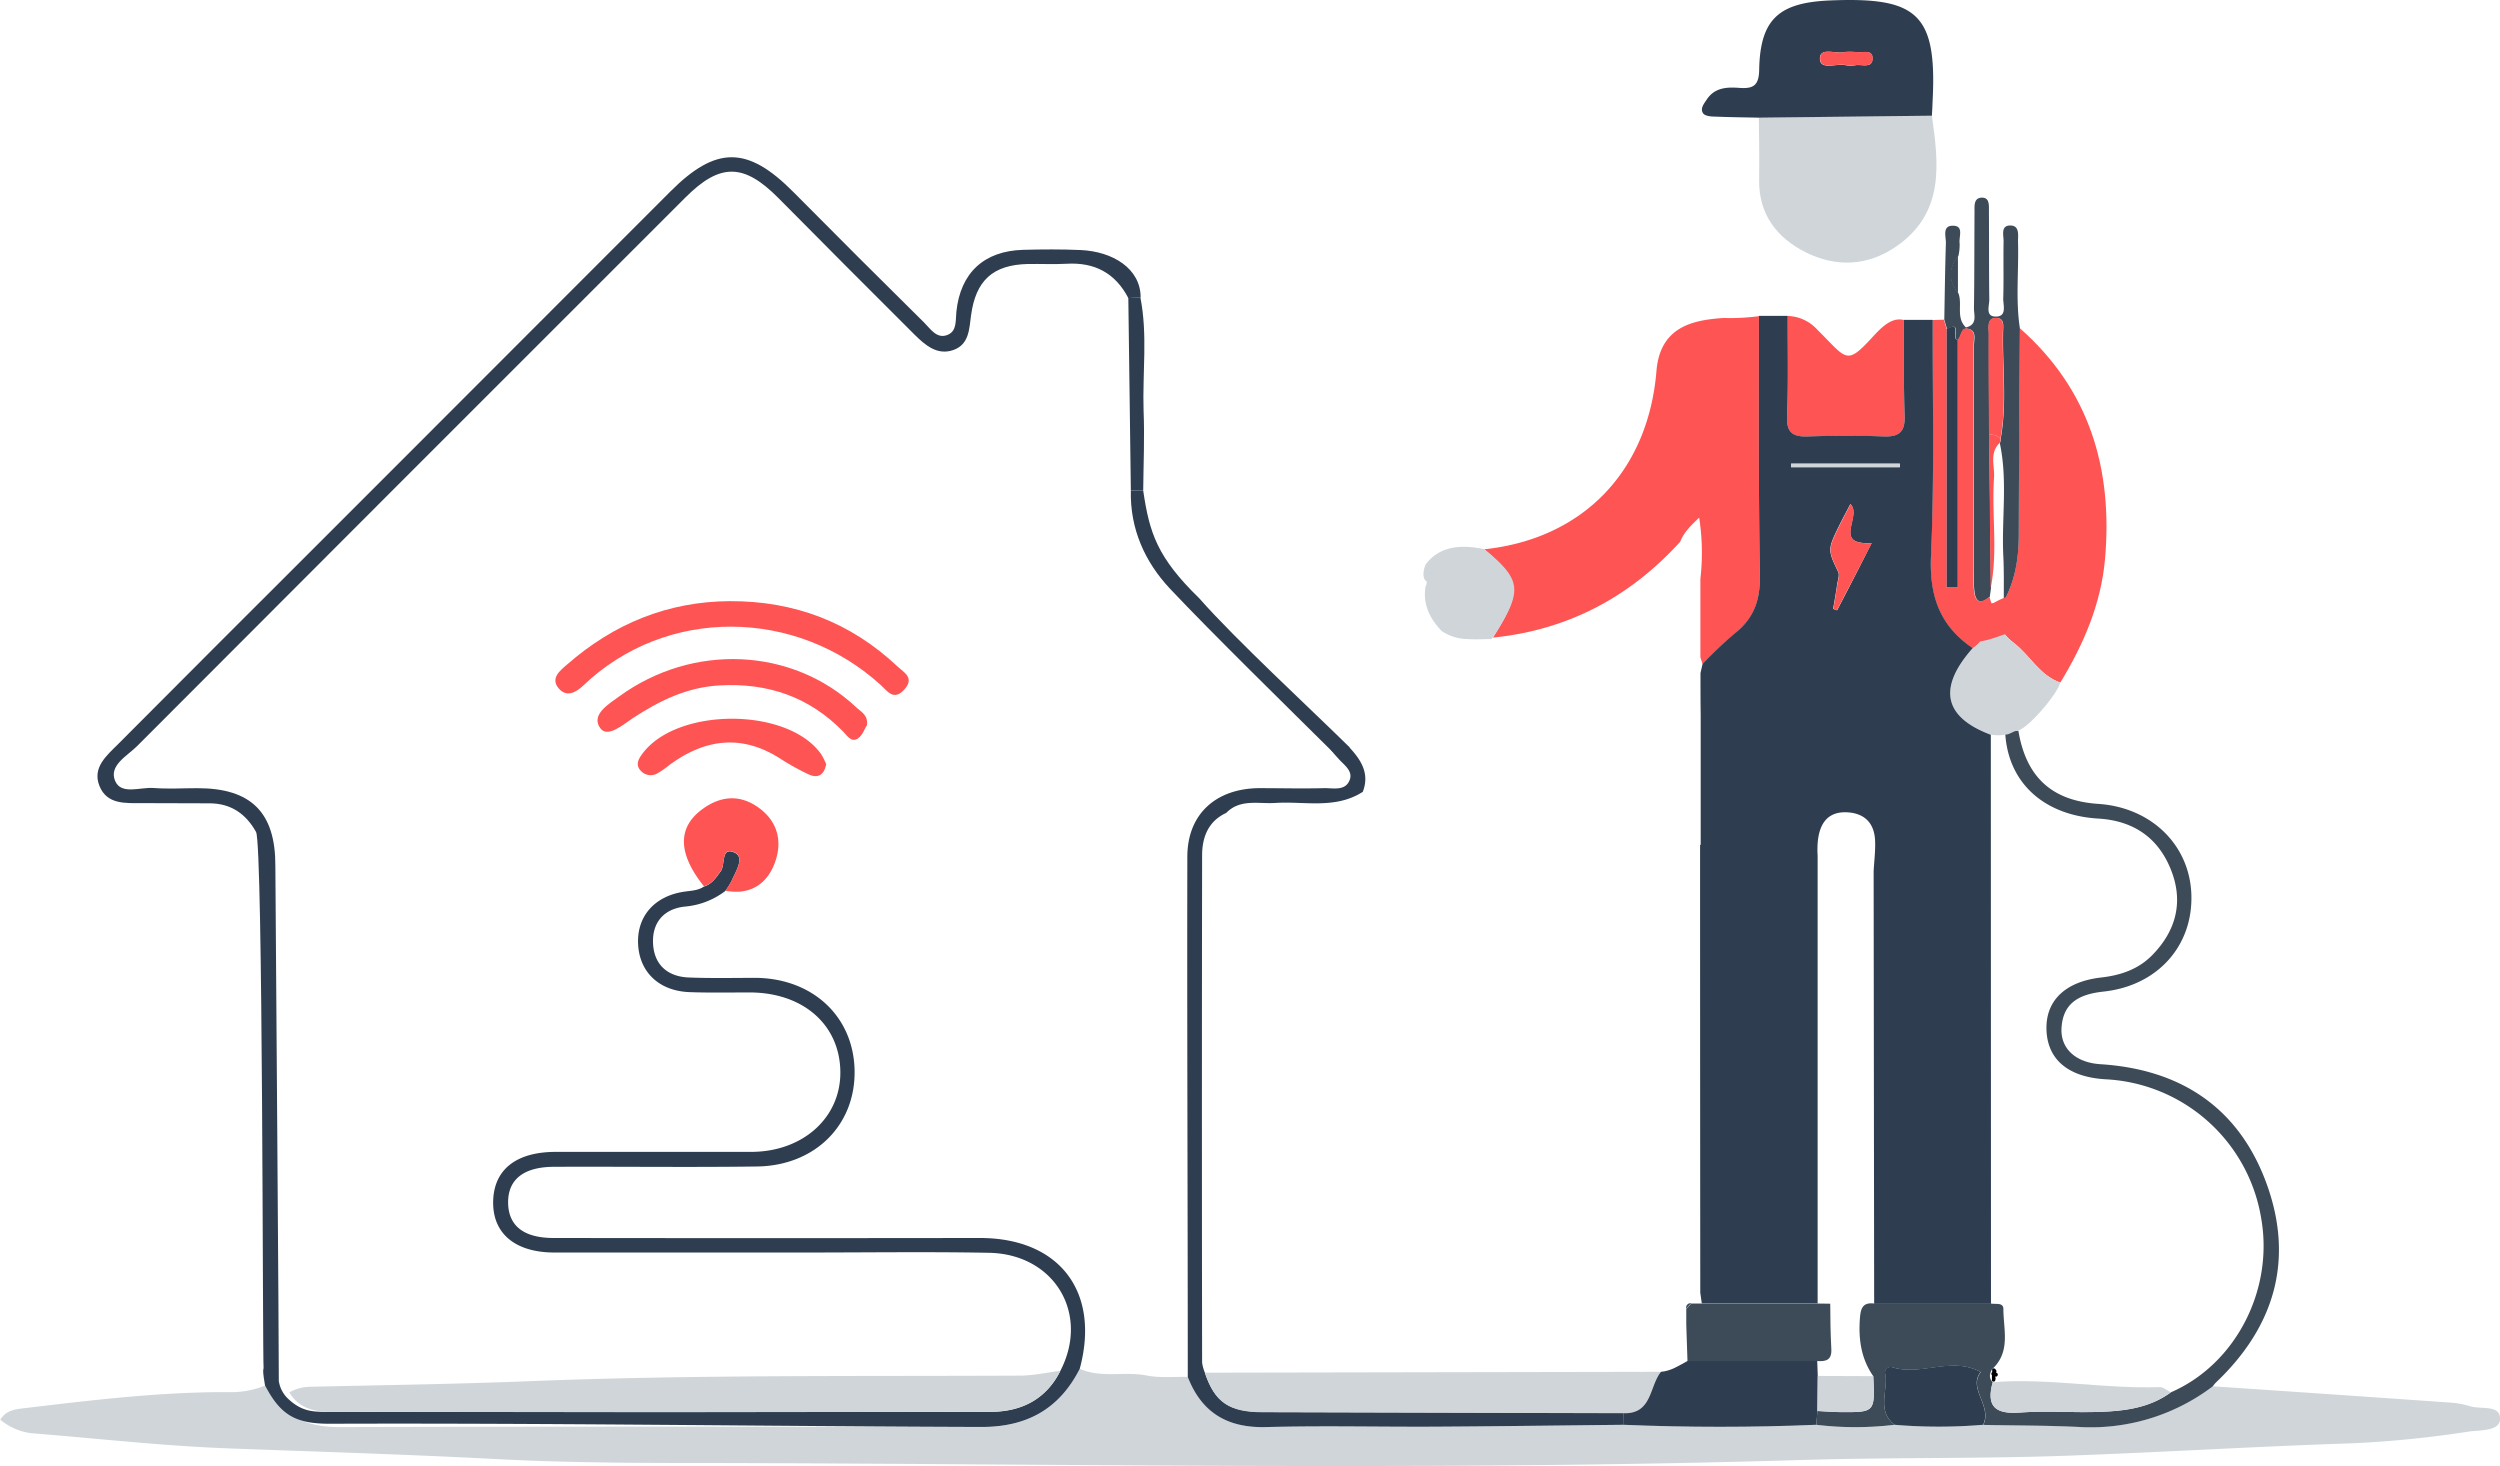 <svg id="Layer_1" data-name="Layer 1" xmlns="http://www.w3.org/2000/svg" viewBox="0 0 622.72 365.17"><defs><style>.cls-1{fill:#cfd5d9;}.cls-2{fill:#ff5454;}.cls-3{fill:#2e3e50;}.cls-4{fill:#3d4b59;}</style></defs><path class="cls-1" d="M280.82,487.93c5.35,2.4,11.12.58,16.65,1.67,3.33.66,6.86.27,10.3.36,3.47,8.92,9.9,12.75,19.54,12.49,14-.38,28,0,42-.1,15.69-.09,31.38-.31,47.07-.47q24,1,48,0a81.54,81.54,0,0,0,19.5,0,132,132,0,0,0,22,0c7.95.15,15.92.13,23.86.51A50.24,50.24,0,0,0,563,492.29q29.94,2,59.87,4.11a22.42,22.42,0,0,1,4.41.9c2.68.77,7.47-.47,7.33,3.2-.12,3-5.06,2.68-7.8,3.07A268.78,268.78,0,0,1,598,506.48c-23.69.77-47.34,2.24-71,3.09-22,.79-44,.41-66,1.07-89.85,2.7-179.72,1-269.57.76-18.72,0-37.54,0-56.27-1-22.16-1.16-44.34-1.82-66.51-2.65-16.3-.61-32.56-2.47-48.84-3.76a14.92,14.92,0,0,1-7.86-3.38c1.42-2.4,3.88-2.61,6-2.87,16.86-2,33.74-4.06,50.77-4a22.37,22.37,0,0,0,9.22-1.65c3.91,7.49,10.08,10.39,18.49,10.36q79.94-.23,159.87,0C267.57,502.46,275.71,498,280.82,487.93Z" transform="translate(-11.87 -146.98)"/><path class="cls-2" d="M450,225.73c0,21.26-.12,43.53.23,64.78.1,6.1-1.55,10.66-6.35,14.39a104,104,0,0,0-7.92,7.53l-.54-1.74c0-3.47,0-6.94,0-10.41v-3.77l0-5.38a56.49,56.49,0,0,0-.31-15.21c-2.19,2.07-3.83,3.73-4.72,6-12.55,13.81-28,22-46.65,23.88,7.25-11.42,7-14.44-2.16-22,24.58-2.6,40.83-19.42,42.89-44.38.9-11,8.91-12.72,16.76-13.24A53.05,53.05,0,0,0,450,225.73Z" transform="translate(-11.87 -146.98)"/><path class="cls-3" d="M280.82,487.93c-5.11,10.07-13.25,14.53-24.58,14.49-53.29-.17-109-1-162.25-.8-8.41,0-12.2-2.07-16.11-9.56-.76-4.71-.76-4.71,1.9-4.56-1.48,2.09-.58,3.14,1.57,3.64a7.62,7.62,0,0,0,2.13,4.11c3.59,3.47,6.47,3.41,10.43,3.41q82.34.09,164.67,0c7.53,0,13.81-3,17.4-10.19,7.39-14.24-1.44-29.12-17.76-29.43-15.11-.29-30.24-.07-45.36-.07q-31.43,0-62.86,0c-9.8,0-15.43-4.73-15.29-12.69s5.72-12.38,15.62-12.38c16.2,0,32.4,0,48.6,0,13,0,22.46-8.61,22.26-20.08-.2-11.7-9.37-19.64-22.64-19.63-5,0-10,.1-14.91-.08-7.54-.28-12.44-4.91-12.82-11.85s4-12.06,11.46-13.17c1.72-.26,3.45-.26,4.94-1.28,2-.59,3-2.23,4.18-3.8s0-6.14,3.36-4.68c2.7,1.18.43,4.56-.54,6.85a19.66,19.66,0,0,1-1.67,2.72,19.27,19.27,0,0,1-10.08,3.9c-5.27.56-8.2,4-7.93,9.24s3.61,8.21,8.88,8.42,10.79.11,16.19.09c14.46-.08,24.89,9.48,25.13,23.09s-9.9,23.71-24.31,23.9c-16.84.23-33.69,0-50.53.08-7.64,0-11.59,3.21-11.46,9.1.13,5.63,3.92,8.62,11.29,8.63q53.13.07,106.25,0C275.78,455.36,286,468.76,280.82,487.93Z" transform="translate(-11.87 -146.98)"/><path class="cls-4" d="M483.79,501.88a81.54,81.54,0,0,1-19.5,0c.09-1.14.18-2.29.28-3.43,1.88.09,3.77.25,5.66.27,8.69.07,8.69.06,8.25-8.95-3-4.31-3.7-9.11-3.34-14.26.18-2.5.6-4.2,3.56-3.84l29.1,0c1.14.26,3.08-.35,3.09,1.36,0,5.13,1.89,10.7-2.82,15-.64,1.12-.84,2.21.17,3.24v0c-1.68,6.06.65,8,6.77,7.56,6.63-.49,13.32.07,20-.17,6.21-.22,12.36-1,17.62-4.88,16-6.94,25.58-25.32,22.5-43.18a41.38,41.38,0,0,0-38.76-34.78c-9.21-.53-14.41-4.81-14.74-12.13s4.53-12.2,13.65-13.23c4.9-.56,9.28-2.07,12.73-5.61,5.79-5.94,7.74-13,4.77-20.83-3.13-8.24-9.34-12.61-18.25-13.14-13.9-.83-22.8-9.32-23.21-21.94l3.3.06c1.93,11.57,8.35,17.45,19.92,18.22,13.14.88,22.71,10.16,23.17,22.48.48,12.81-8.37,22.81-21.85,24.27-5.81.63-10.12,2.61-10.49,9.09-.29,5.1,3.53,8.6,9.68,9,19.77,1.25,34.2,10.59,41.19,29.2,7.17,19.11,2.42,36-12.38,50.06-.31.3-.56.65-.84,1a50.24,50.24,0,0,1-33.28,10.1c-7.94-.38-15.91-.36-23.86-.51,2.29-4.76-3.85-9-.62-13.16-7.39-4-14.84,1.13-22.12-1.22a1.39,1.39,0,0,0-1.7,1.47C482.34,493.25,479.15,498.3,483.79,501.88Z" transform="translate(-11.87 -146.98)"/><path class="cls-3" d="M292.92,221.22c-3.24-6.22-8.39-8.95-15.37-8.54-3.23.18-6.48,0-9.72.06-8.67.22-12.91,4.12-14.08,12.79-.46,3.41-.47,7.27-4.45,8.65s-7-1.24-9.64-3.86q-17-16.94-33.89-34c-8.59-8.67-14.5-8.81-23.14-.18Q114.26,264.44,46,332.84c-2.44,2.44-7.08,4.8-5.45,8.66,1.5,3.54,6.25,1.51,9.55,1.76,3.66.28,7.35.05,11,.05,13.35,0,19.41,6.06,19.36,19.38,0,1.5.94,126.94.86,128.45-3.73,2.23-3.64-1.35-3.79-3.21-.28-3.42-.13-130.53-1.88-133.71-2.47-4.46-6.21-7.11-11.5-7.14q-8.43,0-16.86-.05c-4.14,0-8.77.39-10.64-4.26s1.85-7.63,4.7-10.5Q66.51,307,91.76,281.82q43.53-43.55,87.05-87.1c11.42-11.45,19.26-11.44,30.7.11q16.2,16.35,32.58,32.53c1.59,1.58,3.17,4.18,5.9,3,2.28-1,1.87-3.6,2.1-5.72,1-9.69,6.87-15.16,16.64-15.43,4.75-.13,9.52-.16,14.26.05,8.05.34,15,4.62,15,11.79Z" transform="translate(-11.87 -146.98)"/><path class="cls-2" d="M515,228.74c17.41,15.38,23.18,35.1,21.2,57.56-1,11.16-5.35,21.22-11.13,30.7-5.16-1.77-7.54-6.79-11.56-9.86-4.19-3.2-4.85-6.7-2.16-11.05,2.65-5.11,3.36-10.59,3.38-16.28C514.72,262.79,514.85,245.77,515,228.74Z" transform="translate(-11.87 -146.98)"/><path class="cls-1" d="M493.08,175.8c1.71,12.1,3.19,24.16-8.81,32.52-7.2,5-15.08,5.27-22.61,1.51-7.09-3.55-11.73-9.38-11.61-18,.08-5.19,0-10.38-.08-15.56Z" transform="translate(-11.87 -146.98)"/><path class="cls-3" d="M493.08,175.8l-43.11.49c-3.65-.08-7.31-.11-11-.27-1,0-2.41-.16-2.86-.79-.84-1.19.2-2.42.91-3.49,2-3,5.07-3.09,8.09-2.87,3.39.25,4.88-.5,4.95-4.45.22-12.8,5-16.84,17.87-17.34,21.64-.85,26.51,3.39,25.31,25.49C493.21,173.65,493.14,174.72,493.08,175.8Zm-21.74-15.87c-1.89.64-6.1-1.33-6.16,1.57-.06,3.09,4.1,1.21,6.36,1.72a7.1,7.1,0,0,0,2.56,0c1.52-.24,4.07.81,4.18-1.53.13-2.57-2.49-1.48-4-1.73A19.93,19.93,0,0,0,471.34,159.93Z" transform="translate(-11.87 -146.98)"/><path class="cls-3" d="M416.34,501.88c-15.69.16-31.38.38-47.07.47-14,.07-28-.28-42,.1-9.64.26-16.07-3.57-19.54-12.49,0-43.19-.2-86.38-.11-129.56,0-10.63,7.1-17,17.86-17.1,5.39,0,10.78.14,16.17,0,2.25-.05,5.23.78,6.36-1.92,1-2.34-1.35-3.83-2.74-5.41-1.14-1.29-2.47-2.45-2.54-4.36l5.18,1.45c2.95,3.17,5.19,6.55,3.41,11.16-6.85,4.39-14.51,2.29-21.85,2.77-4.16.27-8.68-1.08-12.17,2.48-4.52,2.1-6,6.1-6,10.59q-.1,63.15,0,126.31a9.8,9.8,0,0,0,.67,2.46c2.49,7.39,6,9.83,14.48,9.86l89.87.24Z" transform="translate(-11.87 -146.98)"/><path class="cls-1" d="M416.32,499l-89.87-.24c-8.45,0-12-2.47-14.48-9.86l113.62-.22C422.67,492.22,423.45,499.14,416.32,499Z" transform="translate(-11.87 -146.98)"/><path class="cls-4" d="M515,228.74c-.1,17-.23,34.05-.27,51.07,0,5.69-.73,11.17-3.38,16.29l-.36.28c0-3.64.06-7.29-.12-10.92-.45-9.37,1.13-18.81-.88-28.13a1.38,1.38,0,0,0,.22-1c1.6-8.79.45-17.64.61-26.47,0-1.42.47-3.57-1.54-3.66-2.58-.11-2,2.37-2,3.9,0,8.42,0,16.85.09,25.27l.42,38.17c-.09.7-.19,1.4-.29,2.11-1.55,1.27-3.14,2-3.73-.74a25.09,25.09,0,0,1-.2-5.14c0-18.93,0-37.86,0-56.79,0-1.52.8-3.81-1.68-4.12-1.49-.18-1.43,1.89-2.28,2.78-1.82,0,1.24-4.93-2.74-2.68-.24-.77-.47-1.54-.7-2.31.12-6.4.19-12.8.4-19.2,0-1.54-.88-4.12,1.5-4.24,3.17-.16,1.66,2.76,1.92,4.39a12.32,12.32,0,0,1-.31,3.16q-3.68,4.62,0,9.25c1.07,2.73-.67,6.11,1.88,8.53,2.93-.71,2-3,2-4.77.12-8,.08-16,.14-24,0-1.47-.24-3.49,1.79-3.56s1.79,2,1.8,3.45c.05,7.34,0,14.69.09,22,0,1.48-1,4.09,1.47,4.17,3,.11,2-2.75,2-4.42.15-4.75,0-9.51.09-14.26.05-1.49-.86-4.1,1.82-4,2.3.12,1.72,2.64,1.78,4.2C514.74,214.51,513.91,221.65,515,228.74Z" transform="translate(-11.87 -146.98)"/><path class="cls-2" d="M486.07,226.68c.05,8-.05,16,.22,23.94.14,4-1.42,5.25-5.29,5.09-6.25-.25-12.52-.21-18.76,0-3.82.14-5.42-.93-5.24-5.1.34-8,.13-16.95.16-24.93a10.38,10.38,0,0,1,7.45,3.49c7.31,7.23,7.06,9,13.68,1.77C480.43,228.63,483,225.91,486.07,226.68Z" transform="translate(-11.87 -146.98)"/><path class="cls-3" d="M416.32,499c7.13.19,6.35-6.73,9.27-10.32,2.49-.19,4.51-1.55,6.61-2.7l32.32,0c.05,1.25.09,2.5.13,3.74q0,4.37-.08,8.73c-.1,1.14-.19,2.29-.28,3.43q-24,1-48,0Z" transform="translate(-11.87 -146.98)"/><path class="cls-2" d="M496.07,226.61c.23.77.46,1.54.7,2.31v64.42l2.74,0V231.6c.85-.89.79-3,2.28-2.78,2.48.31,1.68,2.6,1.68,4.12,0,18.93,0,37.86,0,56.79a25.09,25.09,0,0,0,.2,5.14c.59,2.73,2.18,2,3.73.75l.66,2.12c-.73,4-.9,8.19-4.84,10.72-8.19-5.53-10.83-13-10.39-23,.87-19.56.37-39.17.43-58.76Z" transform="translate(-11.87 -146.98)"/><path class="cls-4" d="M464.52,486l-32.32,0-.3-9.11c0-.88,0-1.59,0-2.59v-1.31l1.25-1.32h0l2.63,0h28.49c1.43.05,2.23,0,3.49.05,0,3.63.08,7.63.27,11.25C468.2,485.73,466.73,486.16,464.52,486Z" transform="translate(-11.87 -146.98)"/><path class="cls-1" d="M503.25,308.46c3.94-2.53,4.11-6.75,4.84-10.72l2.85-1.36.36-.28c-2.69,4.34-2,7.84,2.16,11,4,3.07,6.4,8.09,11.56,9.86-.2,2.2-7.44,11-10.44,12-1.1,0-2.14,1.06-3.24,1a9.36,9.36,0,0,1-3.58,0C496,325.65,494.48,318.35,503.25,308.46Z" transform="translate(-11.87 -146.98)"/><path class="cls-1" d="M383.36,306.16c-2.25,0-3.44.16-6.07,0a11.84,11.84,0,0,1-6.31-2c-2.59-2.66-4.59-6.16-4.12-10.34.08-1.29.33-.73.41-2-1.19-.56-.95-3-.2-4.35,3.54-4.64,9.08-4.86,14.53-3.69,9.11,7.56,9.78,10,2.53,21.4C383.74,305.57,383.75,305.78,383.36,306.16Z" transform="translate(-11.87 -146.98)"/><path class="cls-3" d="M507.76,330c-11.76-4.39-13.28-11.69-4.51-21.58-8.19-5.53-10.83-13-10.39-23,.87-19.56.37-39.17.43-58.76l-7.22,0c.05,8-.05,16,.22,23.94.14,4-1.42,5.25-5.29,5.09-6.25-.25-12.52-.21-18.76,0-3.82.14-5.42-.93-5.24-5.1.34-8,.13-16.95.16-24.93l-7.16,0c0,21.26-.12,43.53.23,64.78.1,6.1-1.55,10.66-6.35,14.39a104,104,0,0,0-7.92,7.53c-.17.76-.35,1.51-.52,2.27,0,3.46,0,6.91.05,10.37h0v8.55l0,.38,0,.85V357.5l-.15-.13q0,55.81.05,111.63c.13.88.25,1.76.38,2.64,9.5,0,19.36,0,28.85,0,0-.46,0-.81,0-1.35q0-55.06,0-110.13c-.43-7.42,2.06-11.14,7.39-10.84,4.3.24,6.72,2.68,6.92,7,.12,2.55-.23,5.13-.36,7.7q.06,53.85.13,107.72l29.1,0Zm-38.29-31-1-.36c.35-2,.72-4,1-6.06.16-1.05.65-2.33.26-3.15-2.63-5.54-2.71-5.51.44-11.9.81-1.63,1.69-3.23,2.6-5,3.05,3-4.65,10.32,5.29,9.7C475.1,288.18,472.28,293.6,469.47,299ZM458,263.35c0-.29,0-.58,0-.87h27.1v.87Z" transform="translate(-11.87 -146.98)"/><path class="cls-3" d="M343.8,334.26c-10.83-10.75-30-29.5-40.48-40.62-6.27-6.67-10-14.93-9.77-24.46h3.08c1.56,10.57,3.47,16.62,14,26.87,8.92,10.18,28.47,28.23,37.33,37C348.24,334.65,345.05,333.36,343.8,334.26Z" transform="translate(-11.87 -146.98)"/><path class="cls-3" d="M296.63,269.18h-3.08l-.63-48,3-.15c1.85,9.34.51,18.77.8,28.16C297,255.87,296.69,262.53,296.63,269.18Z" transform="translate(-11.87 -146.98)"/><path class="cls-4" d="M499.57,220q-3.66-4.64,0-9.25Q499.58,215.34,499.57,220Z" transform="translate(-11.87 -146.98)"/><path class="cls-4" d="M433.13,471.6l-1.25,1.32A1.11,1.11,0,0,1,433.13,471.6Z" transform="translate(-11.87 -146.98)"/><path class="cls-1" d="M276,488.44c-3.59,7.17-9.87,10.18-17.4,10.19q-82.33.18-164.67,0c-4,0-7.72-1-10-4.83a11.32,11.32,0,0,1,5.57-1.4c18.06-.41,36.13-.66,54.18-1.38,40.69-1.62,81.39-1.19,122.09-1.39C269.18,489.65,272.58,488.86,276,488.44Z" transform="translate(-11.87 -146.98)"/><path class="cls-2" d="M193.73,296.72c16.06-.05,30,5.25,41.73,16.3,1.55,1.46,4.32,2.77,1.66,5.72s-4.26.32-5.83-1.1c-21.13-19.24-53.47-19.62-74.09.06-1.88,1.79-4.22,3.06-6.17.74-2.13-2.53.33-4.4,2.06-5.91C164.71,302.37,178.15,296.79,193.73,296.72Z" transform="translate(-11.87 -146.98)"/><path class="cls-2" d="M227.83,327.57c-.6.94-1.12,2.57-2.24,3.34-1.64,1.11-2.66-.63-3.68-1.68-8.48-8.69-18.81-12.21-30.86-11.52-8.09.46-14.91,3.82-21.48,8.11-2.56,1.67-6.37,5.1-8.21,2.5-2.34-3.32,2.09-5.94,4.76-7.88,18.37-13.36,43.13-12.18,59,2.7C226.29,324.27,228.1,325,227.83,327.57Z" transform="translate(-11.87 -146.98)"/><path class="cls-2" d="M192.55,368.84a19.66,19.66,0,0,0,1.67-2.72c1-2.29,3.24-5.67.54-6.85-3.34-1.46-2.15,3.05-3.36,4.68s-2.16,3.21-4.18,3.8c-6.42-8-6.7-14.52-.53-19.12,4.53-3.38,9.42-3.93,14.24-.4s5.85,8.59,3.91,13.75C202.84,367.3,198.58,370,192.55,368.84Z" transform="translate(-11.87 -146.98)"/><path class="cls-2" d="M217.66,337.32c-.54,2.9-2.23,3.52-4.3,2.58a59,59,0,0,1-7.2-4c-9.55-6.07-18.65-4.89-27.46,1.57a23.33,23.33,0,0,1-3.17,2.2,3.33,3.33,0,0,1-4.13-.79c-1.19-1.34-.62-2.65.37-4,8.44-11.78,36.3-11.86,44.63-.05A15.75,15.75,0,0,1,217.66,337.32Z" transform="translate(-11.87 -146.98)"/><path class="cls-2" d="M468.52,298.66c.35-2,.72-4,1-6.06.16-1.05.65-2.33.26-3.15-2.63-5.54-2.71-5.51.44-11.9.81-1.63,1.69-3.23,2.6-5,3.05,3-4.65,10.32,5.29,9.7-3,5.89-5.87,11.31-8.68,16.73Z" transform="translate(-11.87 -146.98)"/><path class="cls-1" d="M485.12,263.35H458v-.87h27.1Z" transform="translate(-11.87 -146.98)"/><path class="cls-3" d="M483.79,501.88c-4.64-3.58-1.45-8.63-2.39-12.91a1.39,1.39,0,0,1,1.7-1.47c7.28,2.35,14.73-2.79,22.12,1.22-3.23,4.12,2.91,8.4.62,13.16A132,132,0,0,1,483.79,501.88Z" transform="translate(-11.87 -146.98)"/><path class="cls-1" d="M508.23,491.27c13.91-1.1,27.71,1.71,41.6,1.22.9,0,1.84.84,2.76,1.29-5.26,3.85-11.41,4.66-17.62,4.88-6.65.24-13.34-.32-20,.17C508.88,499.29,506.55,497.33,508.23,491.27Z" transform="translate(-11.87 -146.98)"/><path class="cls-1" d="M478.48,489.76c.44,9,.44,9-8.25,8.95-1.89,0-3.78-.18-5.66-.27q0-4.37.08-8.73" transform="translate(-11.87 -146.98)"/><path class="cls-1" d="M508.07,488c.06,1.08.17,2.22.17,3.24A21.08,21.08,0,0,0,508.07,488Z" transform="translate(-11.87 -146.98)"/><path class="cls-2" d="M471.34,159.93a19.93,19.93,0,0,1,3,0c1.5.25,4.12-.84,4,1.73-.11,2.34-2.66,1.29-4.18,1.53a7.1,7.1,0,0,1-2.56,0c-2.26-.51-6.42,1.37-6.36-1.72C465.24,158.6,469.45,160.57,471.34,159.93Z" transform="translate(-11.87 -146.98)"/><path class="cls-3" d="M499.51,231.6v61.71l-2.74,0V228.92C500.75,226.67,497.69,231.63,499.51,231.6Z" transform="translate(-11.87 -146.98)"/><path class="cls-2" d="M507.3,255.33c-.05-8.42-.14-16.85-.09-25.27,0-1.53-.56-4,2-3.9,2,.09,1.57,2.24,1.54,3.66-.16,8.83,1,17.68-.61,26.46A3,3,0,0,0,507.3,255.33Z" transform="translate(-11.87 -146.98)"/><path class="cls-2" d="M509.94,257.33c-2.58,2.52-1.18,5.71-1.38,8.59-.63,9.18,1,18.44-.84,27.58l-.42-38.17a3,3,0,0,1,2.86.95A1.4,1.4,0,0,1,509.94,257.33Z" transform="translate(-11.87 -146.98)"/><path class="cls-2" d="M516.5,296.29a3.79,3.79,0,0,0-3.74-1,20.67,20.67,0,0,0-3.38,1.38l-.92.5c-1.11.19-2.21.34-3.33.44a4.57,4.57,0,0,0-3.07,1.51c-3.66,1.33-3.2,7.74,1.42,7.74,4.21,0,7.7-2.45,11.77-2.73C519.9,303.85,520.34,297.21,516.5,296.29Z" transform="translate(-11.87 -146.98)"/><path d="M509.39,489.06l-.11-.08a.52.52,0,0,0-.25-.07h0a.57.57,0,0,0,.13-.21v-.14a.54.54,0,0,0-.06-.25l-.16-.23a.86.86,0,0,0-.13-.14.56.56,0,0,0-.17-.09.34.34,0,0,0-.2,0l-.07,0h0a.32.32,0,0,0-.09,0l-.1.07h0l-.08.1s0,0,0,.08v.07s0,.07,0,.1a3.23,3.23,0,0,1,0,.44s0,0,0,.08a.49.49,0,0,0-.19.26.5.5,0,0,0,.05.38l.08.09a1.27,1.27,0,0,0,0,.28,1.5,1.5,0,0,0,0,.29.85.85,0,0,0,0,.17l0,.09s0,.05,0,.07a.42.42,0,0,0,0,.22s0,0,0,.08l0,.11.06.1,0,.05a.46.46,0,0,0,.34.14.44.44,0,0,0,.36-.16v0a.45.45,0,0,0,.06-.12.2.2,0,0,0,0-.11v0a.78.78,0,0,0,.06-.58,1.21,1.21,0,0,1-.05-.14.29.29,0,0,1,0-.09v-.07l.12,0a.3.3,0,0,0,.19,0,.37.37,0,0,0,.17-.1.52.52,0,0,0,.14-.36A.5.5,0,0,0,509.39,489.06Z" transform="translate(-11.87 -146.98)"/></svg>